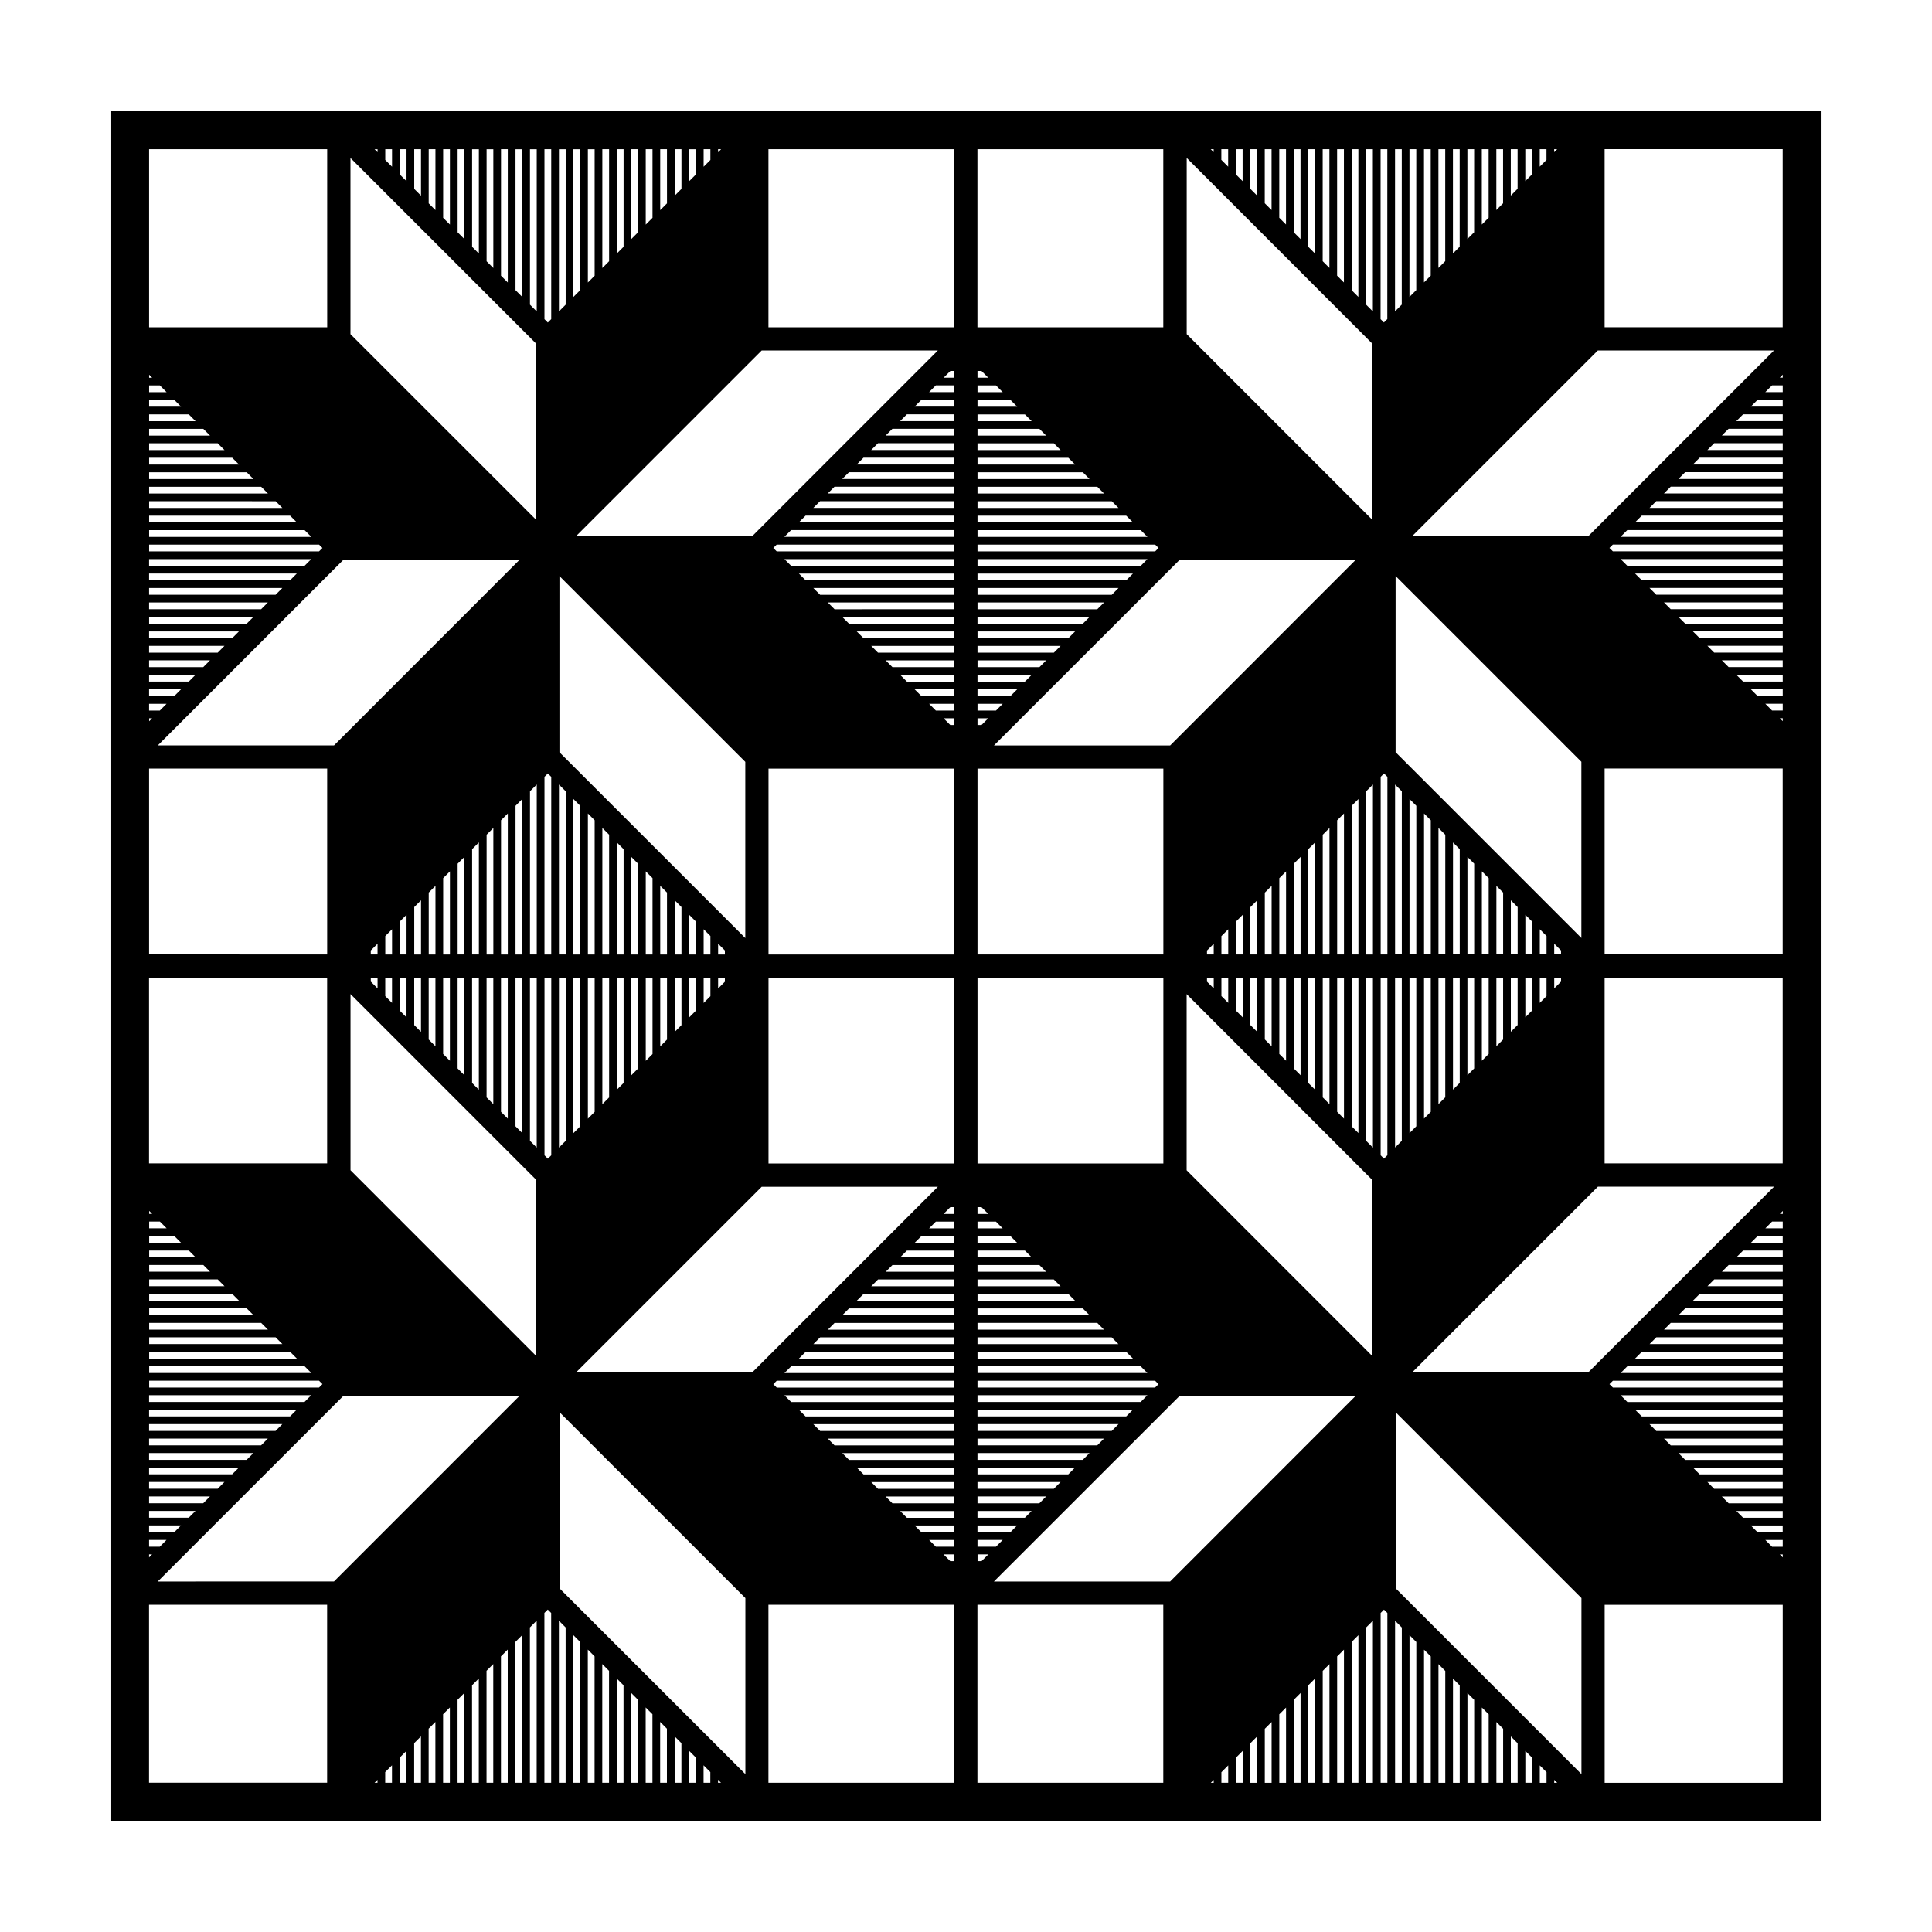 <?xml version="1.0" encoding="UTF-8"?>
<!-- Uploaded to: SVG Repo, www.svgrepo.com, Generator: SVG Repo Mixer Tools -->
<svg fill="#000000" width="800px" height="800px" version="1.1" viewBox="144 144 512 512" xmlns="http://www.w3.org/2000/svg">
 <path d="m173.28 173.29v453.43h453.44l0.004-453.43zm119 391.64v-46.684l49.254 49.254v46.664zm166.21-332.38v-46.695l49.211 49.242v46.672l-47.812-47.816zm-54.363 325.16h-1.062v-1.785h2.848zm-220.59-92.816 0.789 0.789h-0.789zm0 2.828h2.836l1.785 1.785h-4.621zm0 3.832h6.66l1.805 1.805h-8.465zm0 3.848h10.508l1.785 1.785h-12.293zm0 3.824h14.34l1.785 1.785h-16.121zm0 3.828h18.164l1.805 1.805h-19.969zm0 3.844h22.012l1.785 1.785h-23.797zm0 3.828h25.836l1.805 1.805h-27.641zm0 3.852h29.684l1.785 1.785-31.469-0.004zm0 3.824h33.512l1.785 1.785-35.297-0.004zm0 3.828h37.336l1.805 1.805h-39.141zm0 3.844h41.188l1.785 1.785h-42.973zm0 3.828h45.012l0.902 0.902-0.902 0.902h-45.012zm53.352-55.781v-46.684l49.242 49.254v46.684l-36.652-36.656zm158.98-211.82h1.055v1.793h-2.848zm220.59 222.61v0.781h-0.781zm-102.59 100.02v-46.664l49.23 49.23v46.664zm-330.34-229.79v-0.789h0.789zm102.59-100.04v46.684l-49.242-49.23v-46.691zm225.56 114.78v47.066h-1.785v-47.086l0.883-0.883zm-223.38 100.29v-47.066h1.793v47.055l-0.902 0.902zm-103.98-206.07h-0.797v-0.789zm2.043 2.039 1.793 1.793h-4.633v-1.793zm3.836 3.84 1.793 1.793h-8.469v-1.793zm3.84 3.84 1.793 1.793h-12.309v-1.793zm3.84 3.832 1.785 1.785h-16.141v-1.785zm3.824 3.828 1.793 1.793h-19.973v-1.793zm3.84 3.836 1.793 1.793h-23.812v-1.793zm3.836 3.84 1.793 1.793h-27.648v-1.793zm3.836 3.836 1.793 1.793-31.484 0.004v-1.793zm3.84 3.836 1.785 1.785-35.316-0.004v-1.785zm3.828 3.828 1.793 1.793h-39.152v-1.793zm3.84 3.836 1.793 1.793h-42.992v-1.793zm3.832 3.836 0.891 0.891-0.902 0.902-45.02 0.004v-1.793zm231.32 167.21-1.402-1.402v-46.684l49.211 49.254v46.664zm-75.531 90.684-1.785-1.785h14.344v1.785zm12.562 2.047v1.805h-8.715l-1.805-1.805zm-16.391-5.871-1.805-1.805h18.188v1.805zm-3.844-3.848-1.785-1.785h22.016v1.785zm-3.828-3.824-1.785-1.785h25.84v1.785zm-3.824-3.828-1.805-1.805h29.691v1.805zm-3.852-3.852-1.785-1.785h33.512v1.785zm-3.82-3.82-1.805-1.805h37.363v1.805zm-3.852-3.852-1.785-1.785h41.188v1.785zm-3.824-3.824-1.785-1.785h45.016v1.785zm-3.828-3.828-0.902-0.902 0.902-0.902h47.055v1.805zm65.777-257.9 1.793 1.793h-14.359v-1.793zm-12.57-2.047v-1.793h8.727l1.793 1.793zm16.406 5.879 1.785 1.785h-18.188v-1.785zm3.828 3.828 1.793 1.793h-22.027v-1.793zm3.84 3.836 1.793 1.793h-25.859v-1.793zm3.836 3.84 1.793 1.793h-29.699v-1.793zm3.836 3.836 1.793 1.793h-33.539v-1.793zm3.84 3.836 1.785 1.785h-37.367v-1.785zm3.828 3.828 1.793 1.793h-41.203v-1.793zm3.84 3.836 1.793 1.793h-45.039l-0.004-1.793zm3.832 3.836 0.891 0.891-0.902 0.902h-47.074v-1.793zm55.902 157.99v-43.215h1.805v45.02zm-7.672-49.371v-35.559l1.805-1.805v37.363zm-34.5-1.047 1.785-1.785v2.828h-1.785zm3.824-3.828 1.805-1.805v6.676h-1.805zm3.848-3.844 1.785-1.785v10.504h-1.785zm3.828-3.828 1.785-1.785v14.332h-1.785zm3.824-3.832 1.805-1.805v18.184h-1.805zm3.848-3.848 1.785-1.785v22.012h-1.785zm3.824-3.828 1.805-1.805v25.859h-1.805zm3.852-3.848 1.785-1.785v29.684h-1.785zm3.828-3.832 1.785-1.785v33.512h-1.785zm-30.676 37.883h1.785v2.828l-1.785-1.785zm3.824 0h1.805v6.672l-1.805-1.805zm3.848 0h1.785v10.5l-1.785-1.785zm3.828 0h1.785v14.328l-1.785-1.785zm3.824 0h1.805v18.172l-1.805-1.805zm3.848 0h1.785v22l-1.785-1.785zm3.824 0h1.805v25.844l-1.805-1.805zm3.852 0h1.785v29.676l-1.785-1.785zm3.828 0h1.785v33.504l-1.785-1.785zm3.824 0h1.805v37.348l-1.805-1.805zm3.848 0h1.785v41.176l-1.785-1.785zm0-6.148v-39.406l1.785-1.785v41.191zm-49.91 0h-49.254v-49.254h49.254zm-58.246-62.598h2.84v1.785h-1.062zm-19.18-19.184h22.027v1.793h-20.234zm-3.828-3.824h25.852v1.785h-24.066zm-11.508-11.512h37.363v1.793h-35.57zm37.363 3.832v1.793l-31.738 0.004-1.793-1.793zm0 3.84v1.793h-27.895l-1.793-1.793zm0 11.504v1.793h-16.395l-1.793-1.793zm0 3.836v1.793h-12.559l-1.793-1.793zm0 3.836v1.793h-8.723l-1.793-1.793zm0 3.84v1.793h-4.887l-1.793-1.793zm7.207 5.617h-1.062v-1.785h2.848zm3.828-3.824h-4.887v-1.793h6.68zm3.836-3.84h-8.727v-1.793h10.52zm3.84-3.84h-12.566v-1.793h14.359zm3.84-3.832h-16.398v-1.793h18.191zm3.832-3.84h-20.238v-1.793h22.031zm3.84-3.832h-24.07l-0.004-1.785h25.855zm3.824-3.832h-27.902v-1.793h29.695zm3.84-3.836h-31.738v-1.793h33.535zm3.836-3.836h-35.574v-1.793h37.367zm3.836-3.84h-39.414v-1.785h41.195zm5.621-5.617-1.793 1.793h-43.238v-1.793zm-51.18 5.617h-39.402l-1.785-1.785h41.188zm0 49.914v49.254h-49.242v-49.254zm8.992 118h-2.848v-1.805h1.043zm11.5 11.496h-14.348v-1.785h12.566zm11.504 11.504h-25.844v-1.785h24.062zm7.672 7.672h-33.523v-1.785h31.738zm-40.711-32.477h1.043v1.805h-2.84zm-3.852 3.844h4.887v1.785h-6.672zm-3.824 3.832h8.715v1.805h-10.516zm-3.844 3.848h12.559v1.785h-14.344zm-3.828 3.824h16.383v1.785h-18.168zm-3.824 3.828h20.211v1.805h-22.016zm-3.848 3.844h24.059v1.785h-25.84zm-3.824 3.828h27.887v1.805h-29.691zm-3.852 3.852h31.73v1.785h-33.512zm-3.82 3.824h35.559v1.785h-37.344zm-3.832 3.828h39.383v1.805h-41.188zm45.535-3.828h35.562l1.785 1.785h-37.348zm0-5.871v-1.805h27.891l1.805 1.805zm0-7.672v-1.805h20.219l1.805 1.805zm0-3.848v-1.785h16.391l1.785 1.785zm0-7.656v-1.805h8.715l1.805 1.805zm0-3.848v-1.785h4.887l1.785 1.785zm-6.144-17.191h-49.242v-49.23h49.242zm-102.99-98.629v43.246h-1.785v-45.031zm7.676 49.398v35.559l-1.793 1.793v-37.352zm34.512 1.062-1.793 1.793v-2.852h1.793zm-3.836 3.836-1.793 1.793v-6.691h1.793zm-3.84 3.832-1.785 1.785v-10.516h1.785zm-3.828 3.828-1.793 1.793v-14.348h1.793zm-3.832 3.836-1.793 1.793v-18.184h1.793zm-3.84 3.84-1.793 1.793v-22.023h1.793zm-3.836 3.832-1.785 1.785v-25.844h1.785zm-3.828 3.824-1.793 1.793v-29.68h1.793zm-3.84 3.836-1.793 1.793v-33.52h1.793zm30.68-37.875h-1.793v-2.856l1.793 1.793zm-3.836 0h-1.793v-6.691l1.793 1.793zm-3.84 0h-1.785v-10.52l1.785 1.785zm-3.828 0h-1.793v-14.359l1.793 1.793zm-3.832 0h-1.797v-18.195l1.793 1.793zm-3.84 0h-1.793v-22.031l1.793 1.793zm-3.836 0h-1.785v-25.855l1.785 1.785zm-3.828 0h-1.793v-29.695l1.793 1.793zm-3.84 0h-1.793v-33.535l1.793 1.793zm-3.832 0h-1.793v-37.367l1.793 1.793zm-3.84 0h-1.793v-41.207l1.793 1.793zm0 6.148v39.398l-1.793 1.793v-41.191zm43.762-10.504-49.254-49.242v-46.691l49.254 49.242zm-52.328-43.621 0.902 0.902v47.074h-1.793v-47.086zm4.731 54.125v43.23l-1.785 1.785v-45.016zm51.945 55.402h46.684l-49.23 49.23h-46.684zm6.031 49.371 1.785-1.785h43.23v1.785zm51.16-5.629h39.395l1.805 1.805h-41.195zm0-49.914v-49.23h49.254v49.23zm107.72-1.281-0.883-0.883v-47.066h1.785v47.047zm-4.731-54.098v-43.234l1.805-1.805v45.039zm-45.484-61.852-6.449 6.449h-46.691l49.262-49.254h46.664zm-50.816-87.164h-6.688v-1.793h4.891zm-12.832 46.027h-43.23l-1.793-1.793h45.027zm-149.01 96.305v6.688h-1.793v-4.891zm2.047-2.047 1.793-1.793v10.52h-1.793zm3.836-3.836 1.793-1.793v14.359h-1.793zm3.836-3.836 1.785-1.785v18.188h-1.785zm3.828-3.828 1.793-1.793v22.027h-1.793zm3.836-3.84 1.793-1.793v25.859h-1.793zm3.836-3.84 1.793-1.793v29.699h-1.793zm3.84-3.832 1.785-1.785v33.527h-1.785zm3.824-3.828 1.793-1.793v37.367h-1.793zm3.84-3.84 1.793-1.793v41.203h-1.793zm3.832-3.84 1.793-1.793v45.039h-1.793zm105.78 198.41h6.672v1.785h-4.887zm12.816-46.027h43.238l1.785 1.785h-45.02zm212.61 49.852h0.781v0.781zm-2.047-2.039-1.781-1.785h4.609v1.785zm-3.828-3.828-1.805-1.805h8.453v1.805zm-3.844-3.852-1.785-1.785h12.281v1.785zm-3.828-3.824-1.805-1.805h16.125v1.805zm-3.844-3.848-1.785-1.785h19.957v1.785zm-3.832-3.824-1.785-1.785h23.785v1.785zm-3.828-3.828-1.801-1.805h27.629v1.805zm-3.844-3.852-1.785-1.785h31.457v1.785zm-3.828-3.82-1.805-1.805h35.309v1.805zm-3.844-3.852-1.785-1.785h39.133v1.785zm-3.828-3.824-1.785-1.785h42.961v1.785zm-3.832-3.828-0.902-0.902 0.902-0.902h45v1.805zm-19.371-101.95v-6.672h1.785v4.887zm-2.043 2.039-1.785 1.785v-10.496h1.785zm-3.828 3.828-1.805 1.805v-14.34h1.805zm-3.848 3.844-1.785 1.785v-18.164h1.785zm-3.828 3.828-1.805 1.805v-22.012h1.805zm-3.844 3.848-1.785 1.785v-25.836h1.785zm-3.828 3.82-1.785 1.785v-29.66h1.785zm-3.828 3.824-1.805 1.805v-33.508h1.805zm-3.844 3.852-1.785 1.785v-37.332h1.785zm-3.832 3.824-1.805 1.805v-41.18h1.805zm-3.844 3.844-1.785 1.785v-45.004h1.785zm-109.6-202.22h-2.848v-1.793h1.055zm-8.992 46.023h-47.066l-0.902-0.902 0.891-0.891h47.074zm-210.55 42.188h-2.84v-1.793h4.629zm3.836-3.84h-6.676v-1.793h8.465zm3.836-3.84h-10.512v-1.793h12.305zm3.84-3.832h-14.352v-1.793h16.137zm3.832-3.84h-18.184v-1.793h19.977zm3.84-3.832h-22.023v-1.785h23.805zm3.828-3.832h-25.844v-1.793h27.641zm3.836-3.836h-29.688v-1.793h31.477zm3.836-3.836h-33.523v-1.793h35.316zm3.836-3.84h-37.359v-1.785h39.141zm3.828-3.824h-41.188v-1.793h42.98zm17.562 101.93 1.793-1.793v2.848h-1.793zm5.629 7.203v6.68l-1.793-1.793v-4.887zm2.047 0h1.793v10.52l-1.793-1.793zm3.836 0h1.793v14.355l-1.793-1.793zm3.836 0h1.785v18.176l-1.785-1.785zm3.828 0h1.793v22.016l-1.793-1.793zm3.836 0h1.793v25.852l-1.793-1.793zm3.836 0h1.793v29.691l-1.793-1.793zm3.84 0h1.785v33.512l-1.785-1.785zm3.824 0h1.793v37.352l-1.793-1.793zm3.84 0h1.793v41.188l-1.793-1.793zm3.832 0h1.793v45.027l-1.793-1.793zm109.61 152.84h2.84v1.785h-1.062zm8.992-46.023h47.066l0.902 0.902-0.902 0.902h-47.066zm210.57-42.18h2.828v1.785h-4.609zm-3.828 3.832h6.648v1.805h-8.453zm-3.844 3.848h10.5v1.785h-12.281zm-3.828 3.824h14.328v1.785h-16.113zm-3.824 3.828h18.152v1.805h-19.957zm-3.852 3.844h22v1.785h-23.785zm-3.828 3.828h25.824v1.805h-27.625zm-3.844 3.852h29.676v1.785h-31.457zm-3.828 3.824h33.504v1.785h-35.285zm-3.824 3.828h37.328v1.805h-39.133zm-3.848 3.844h41.176v1.785h-42.961zm-17.574-101.95-1.805 1.805v-2.84h1.805zm-5.629-7.191v-6.672l1.785 1.785v4.887zm-2.043 0h-1.785v-10.5l1.785 1.785zm-3.828 0h-1.805v-14.348l1.805 1.805zm-3.848 0h-1.785v-18.172l1.785 1.785zm-3.828 0h-1.805v-22.023l1.805 1.805zm-3.844 0h-1.785v-25.844l1.785 1.785zm-3.828 0h-1.785v-29.676l1.785 1.785zm-3.828 0h-1.805v-33.523l1.805 1.805zm-3.844 0h-1.785v-37.348l1.785 1.785zm-3.832 0h-1.805v-41.195l1.805 1.805zm-3.844 0h-1.785v-45.02l1.785 1.785zm-123.49-150.81h4.887v1.793h-6.68zm-3.832 3.84h8.727v1.793h-10.52zm-3.84 3.84h12.566v1.793h-14.359zm-3.84 3.832h16.398v1.785h-18.184zm-3.824 3.828h20.227v1.793h-22.023zm-3.84 3.836h24.062v1.793h-25.855zm-3.832 3.84h27.902v1.793h-29.695zm-3.84 3.836h31.738v1.793h-33.535zm-3.84 3.836h35.574v1.785h-37.359zm-3.824 3.828h39.402v1.793h-41.195zm-3.836 3.836h43.238v1.793h-45.035zm-19.359-100.13v-0.801h0.801zm-2.039 2.043-1.793 1.793v-4.637h1.793zm-3.84 3.84-1.785 1.785v-8.465h1.785zm-3.828 3.824-1.793 1.793v-12.301h1.793zm-3.832 3.84-1.797 1.793v-16.141h1.793zm-3.84 3.832-1.793 1.793v-19.973h1.793zm-3.836 3.84-1.785 1.785 0.004-23.805h1.785zm-3.828 3.828-1.793 1.793v-27.641h1.793zm-3.84 3.836-1.793 1.793v-31.477h1.793zm-3.832 3.84-1.793 1.793v-35.316h1.793zm-3.84 3.832-1.793 1.793v-39.148h1.793zm-3.836 3.84-1.785 1.785 0.004-42.98h1.785zm-3.828 3.828-0.902 0.902-0.891-0.891v-45.035h1.793zm-3.84-2.035-1.793-1.793v-41.195h1.793zm-3.832-3.84-1.793-1.793v-37.355h1.793zm-3.84-3.836-1.793-1.793v-33.52h1.793zm-3.832-3.836-1.785-1.785v-29.691h1.785zm-3.832-3.828-1.793-1.793v-25.855h1.793zm-3.836-3.84-1.793-1.793v-22.016h1.793zm-3.836-3.84-1.793-1.793v-18.176h1.793zm-3.84-3.84-1.785-1.785 0.004-14.344h1.785zm-3.824-3.82-1.793-1.793v-10.516h1.793zm-3.836-3.84-1.793-1.793v-6.676h1.793zm-3.84-3.84-1.793-1.793v-2.836h1.793zm-3.836-3.836-0.789-0.789h0.789zm-13.344 46.402h-47.199v-47.195h47.195zm4.348 61.547h46.684l-49.23 49.254-46.691-0.004zm7.203 110.8h1.793v2.84l-1.793-1.793zm165.67 150.8h-4.887v-1.785h6.672zm3.824-3.828h-8.715v-1.805h10.52zm3.852-3.852h-12.566v-1.785h14.348zm3.828-3.824h-16.391v-1.805h18.191zm3.844-3.848h-20.238v-1.785h22.023zm3.828-3.824h-24.062v-1.785h25.844zm3.824-3.828h-27.891v-1.805h29.695zm3.852-3.852h-31.738l-0.004-1.781h33.523zm3.828-3.82h-35.562v-1.805h37.367zm3.844-3.852h-39.414v-1.785h41.195zm3.828-3.824h-43.238v-1.785h45.02zm19.355 100.16v0.762h-0.762zm2.043-2.047 1.805-1.805v4.609h-1.805zm3.848-3.848 1.785-1.785v8.434h-1.785zm3.828-3.824 1.785-1.785v12.262h-1.785zm3.824-3.828 1.805-1.805v16.113h-1.805zm3.848-3.844 1.785-1.785v19.938h-1.785zm3.824-3.832 1.805-1.805v23.785h-1.805zm3.852-3.848 1.785-1.785v27.609h-1.785zm3.828-3.824 1.785-1.785v31.438h-1.785zm3.824-3.828 1.805-1.805v35.285h-1.805zm3.848-3.844 1.785-1.785v39.109h-1.785zm3.824-3.828 1.805-1.805v42.961h-1.805zm3.852-3.852 0.883-0.883 0.902 0.902v44.984h-1.785zm3.828 2.066 1.785 1.785v41.156h-1.785zm3.824 3.824 1.805 1.805v37.312h-1.805zm3.848 3.844 1.785 1.785v33.488h-1.785zm3.824 3.828 1.805 1.805v29.641h-1.805zm3.848 3.844 1.785 1.785v25.816h-1.785zm3.832 3.824 1.785 1.785v21.992h-1.785zm3.82 3.828 1.805 1.805v18.141l-1.805 0.004zm3.852 3.844 1.785 1.785v14.316h-1.785zm3.824 3.824 1.805 1.805v10.473h-1.805zm3.848 3.844 1.785 1.785v6.644h-1.785zm3.828 3.832 1.785 1.785v2.82h-1.785zm3.824 3.824 0.781 0.781h-0.781zm13.367-46.387h47.188v47.168h-47.188zm-4.367-61.574h-46.664l49.23-49.23h46.684zm-7.195-110.78h-1.805v-2.848l1.805 1.805zm-43.84-53.598v-46.684l49.23 49.23v46.691zm102.59-8.219-0.781-0.781h0.781zm0-2.82h-2.828l-1.793-1.793h4.621zm0-3.84h-6.66l-1.793-1.793h8.453zm0-3.84h-10.5l-1.793-1.793h12.293zm0-3.832h-14.34l-1.793-1.793h16.125l0.004 1.793zm0-3.84h-18.172l-1.793-1.793h19.965zm0-3.832h-22.012l-1.785-1.785h23.797zm0-3.832h-25.836l-1.793-1.793h27.629zm0-3.836h-29.676l-1.793-1.793h31.469zm0-3.836h-33.512l-1.793-1.793h35.309zm0-3.84h-37.348l-1.785-1.785h39.133zm0-3.824h-41.176l-1.793-1.793h42.969zm0-3.836h-45.016l-0.902-0.902 0.891-0.891h45.02l0.004 1.793zm0-46.812v0.781h-0.781zm-2.828 2.828h2.828v1.793h-4.621zm-3.84 3.84h6.664v1.793h-8.457zm-3.836 3.84h10.504v1.793h-12.297zm-3.84 3.832h14.34v1.785h-16.121zm-3.824 3.828h18.168v1.793h-19.961zm-3.84 3.836h22.008v1.793h-23.801zm-3.84 3.84h25.844v1.793h-27.641zm-3.832 3.836h29.68v1.793h-31.473zm-3.84 3.836h33.52v1.785h-35.301zm-3.828 3.828h37.348v1.793h-39.141zm-3.84 3.836h41.188v1.793h-42.977zm-231.95 1.656h-46.691l49.242-49.242h46.684zm-159.79 61.551h47.195v49.254l-47.195-0.004zm0 209.03v-0.789h0.789zm2.84-2.832h-2.84v-1.785h4.621zm3.828-3.828h-6.668v-1.805h8.465zm3.844-3.852h-10.512v-1.785h12.293zm3.828-3.824h-14.34v-1.805h16.137zm3.844-3.848h-18.184v-1.785h19.965zm3.828-3.824h-22.012v-1.785h23.797zm3.832-3.828h-25.844v-1.805h27.641zm3.844-3.852h-29.688v-1.781h31.469zm3.828-3.82h-33.516v-1.805h35.316zm3.844-3.852h-37.359v-1.785h39.141zm3.828-3.824h-41.188v-1.785h42.969zm231.96-1.648h46.648l-49.211 49.23h-46.691zm159.77-61.57h-47.188v-49.23h47.188zm-51.555-166.18h-46.684l36.656-36.652 12.59-12.59h46.684zm-9-101.8v-0.789h0.789zm-2.039 2.047-1.785 1.785v-4.621h1.785zm-3.828 3.828-1.785 1.785v-8.449h1.785zm-3.828 3.824-1.805 1.805v-12.293h1.805zm-3.848 3.848-1.785 1.785v-16.121h1.785zm-3.828 3.824-1.805 1.805v-19.965h1.805zm-3.844 3.852-1.785 1.785 0.004-23.797h1.785zm-3.828 3.828-1.785 1.785v-27.625h1.785zm-3.828 3.824-1.805 1.805v-31.469h1.805zm-3.844 3.848-1.785 1.785v-35.297h1.785zm-3.832 3.824-1.805 1.805 0.004-39.141h1.805zm-3.844 3.848-1.785 1.785 0.004-42.969h1.785zm-3.828 3.832-0.902 0.902-0.883-0.883 0.004-45.035h1.785zm-3.828-2.031-1.805-1.805v-41.18h1.805zm-3.844-3.844-1.785-1.785v-37.355h1.785zm-3.828-3.828-1.805-1.805v-33.508h1.805zm-3.844-3.852-1.785-1.785v-29.676h1.785zm-3.832-3.828-1.785-1.785 0.004-25.848h1.785zm-3.828-3.828-1.805-1.805v-22h1.805zm-3.844-3.852-1.785-1.785v-18.168h1.785zm-3.828-3.828-1.805-1.805v-14.32h1.805zm-3.844-3.844-1.785-1.785v-10.496h1.785zm-3.828-3.828-1.785-1.785v-6.668h1.785zm-3.832-3.828-1.805-1.805v-2.82h1.805zm-3.844-3.852-0.773-0.773h0.777zm-13.344 46.422h-49.254v-47.195h49.254zm-55.398 0h-49.242v-47.195h49.242zm-166.19 172.34v49.23h-47.199v-49.23zm4.348 110.8h46.68l-49.223 49.23-46.695 0.004zm8.996 101.79v0.781h-0.781zm2.043-2.047 1.793-1.793v4.613h-1.793zm3.84-3.836 1.793-1.793v8.453h-1.793zm3.836-3.832 1.793-1.793v12.289h-1.793zm3.836-3.84 1.785-1.785v16.117h-1.785zm3.828-3.824 1.793-1.793v19.949h-1.793zm3.836-3.84 1.793-1.793v23.789h-1.793zm3.836-3.832 1.793-1.793v27.625h-1.793zm3.84-3.84 1.785-1.785v31.449h-1.785zm3.824-3.824 1.793-1.793v35.285h-1.793zm3.84-3.84 1.793-1.793v39.121h-1.793zm3.832-3.832 1.793-1.793v42.961h-1.793zm3.84-3.84 0.891-0.891 0.902 0.902v44.996h-1.793zm3.84 2.055 1.785 1.785v41.168h-1.785zm3.824 3.824 1.793 1.793v37.332h-1.793zm3.84 3.836 1.793 1.793v33.5h-1.793zm3.832 3.84 1.793 1.793v29.66h-1.793zm3.84 3.832 1.793 1.793v25.824h-1.793zm3.84 3.836 1.785 1.785v22h-1.785zm3.824 3.828 1.793 1.793v18.164h-1.793zm3.836 3.832 1.793 1.793v14.328l-1.793 0.004zm3.84 3.836 1.793 1.793v10.496h-1.793zm3.836 3.832 1.785 1.785v6.664h-1.785zm3.828 3.832 1.793 1.793v2.832h-1.793zm3.832 3.832 0.789 0.789h-0.789zm13.359-46.375h49.242v47.168h-49.242zm55.387 0h49.254v47.168h-49.254zm166.21-172.36v-49.254h47.188v49.254zm47.188-166.2h-47.188v-47.195h47.188zm-432.93 338.55h47.195v47.168h-47.195z"/>
</svg>